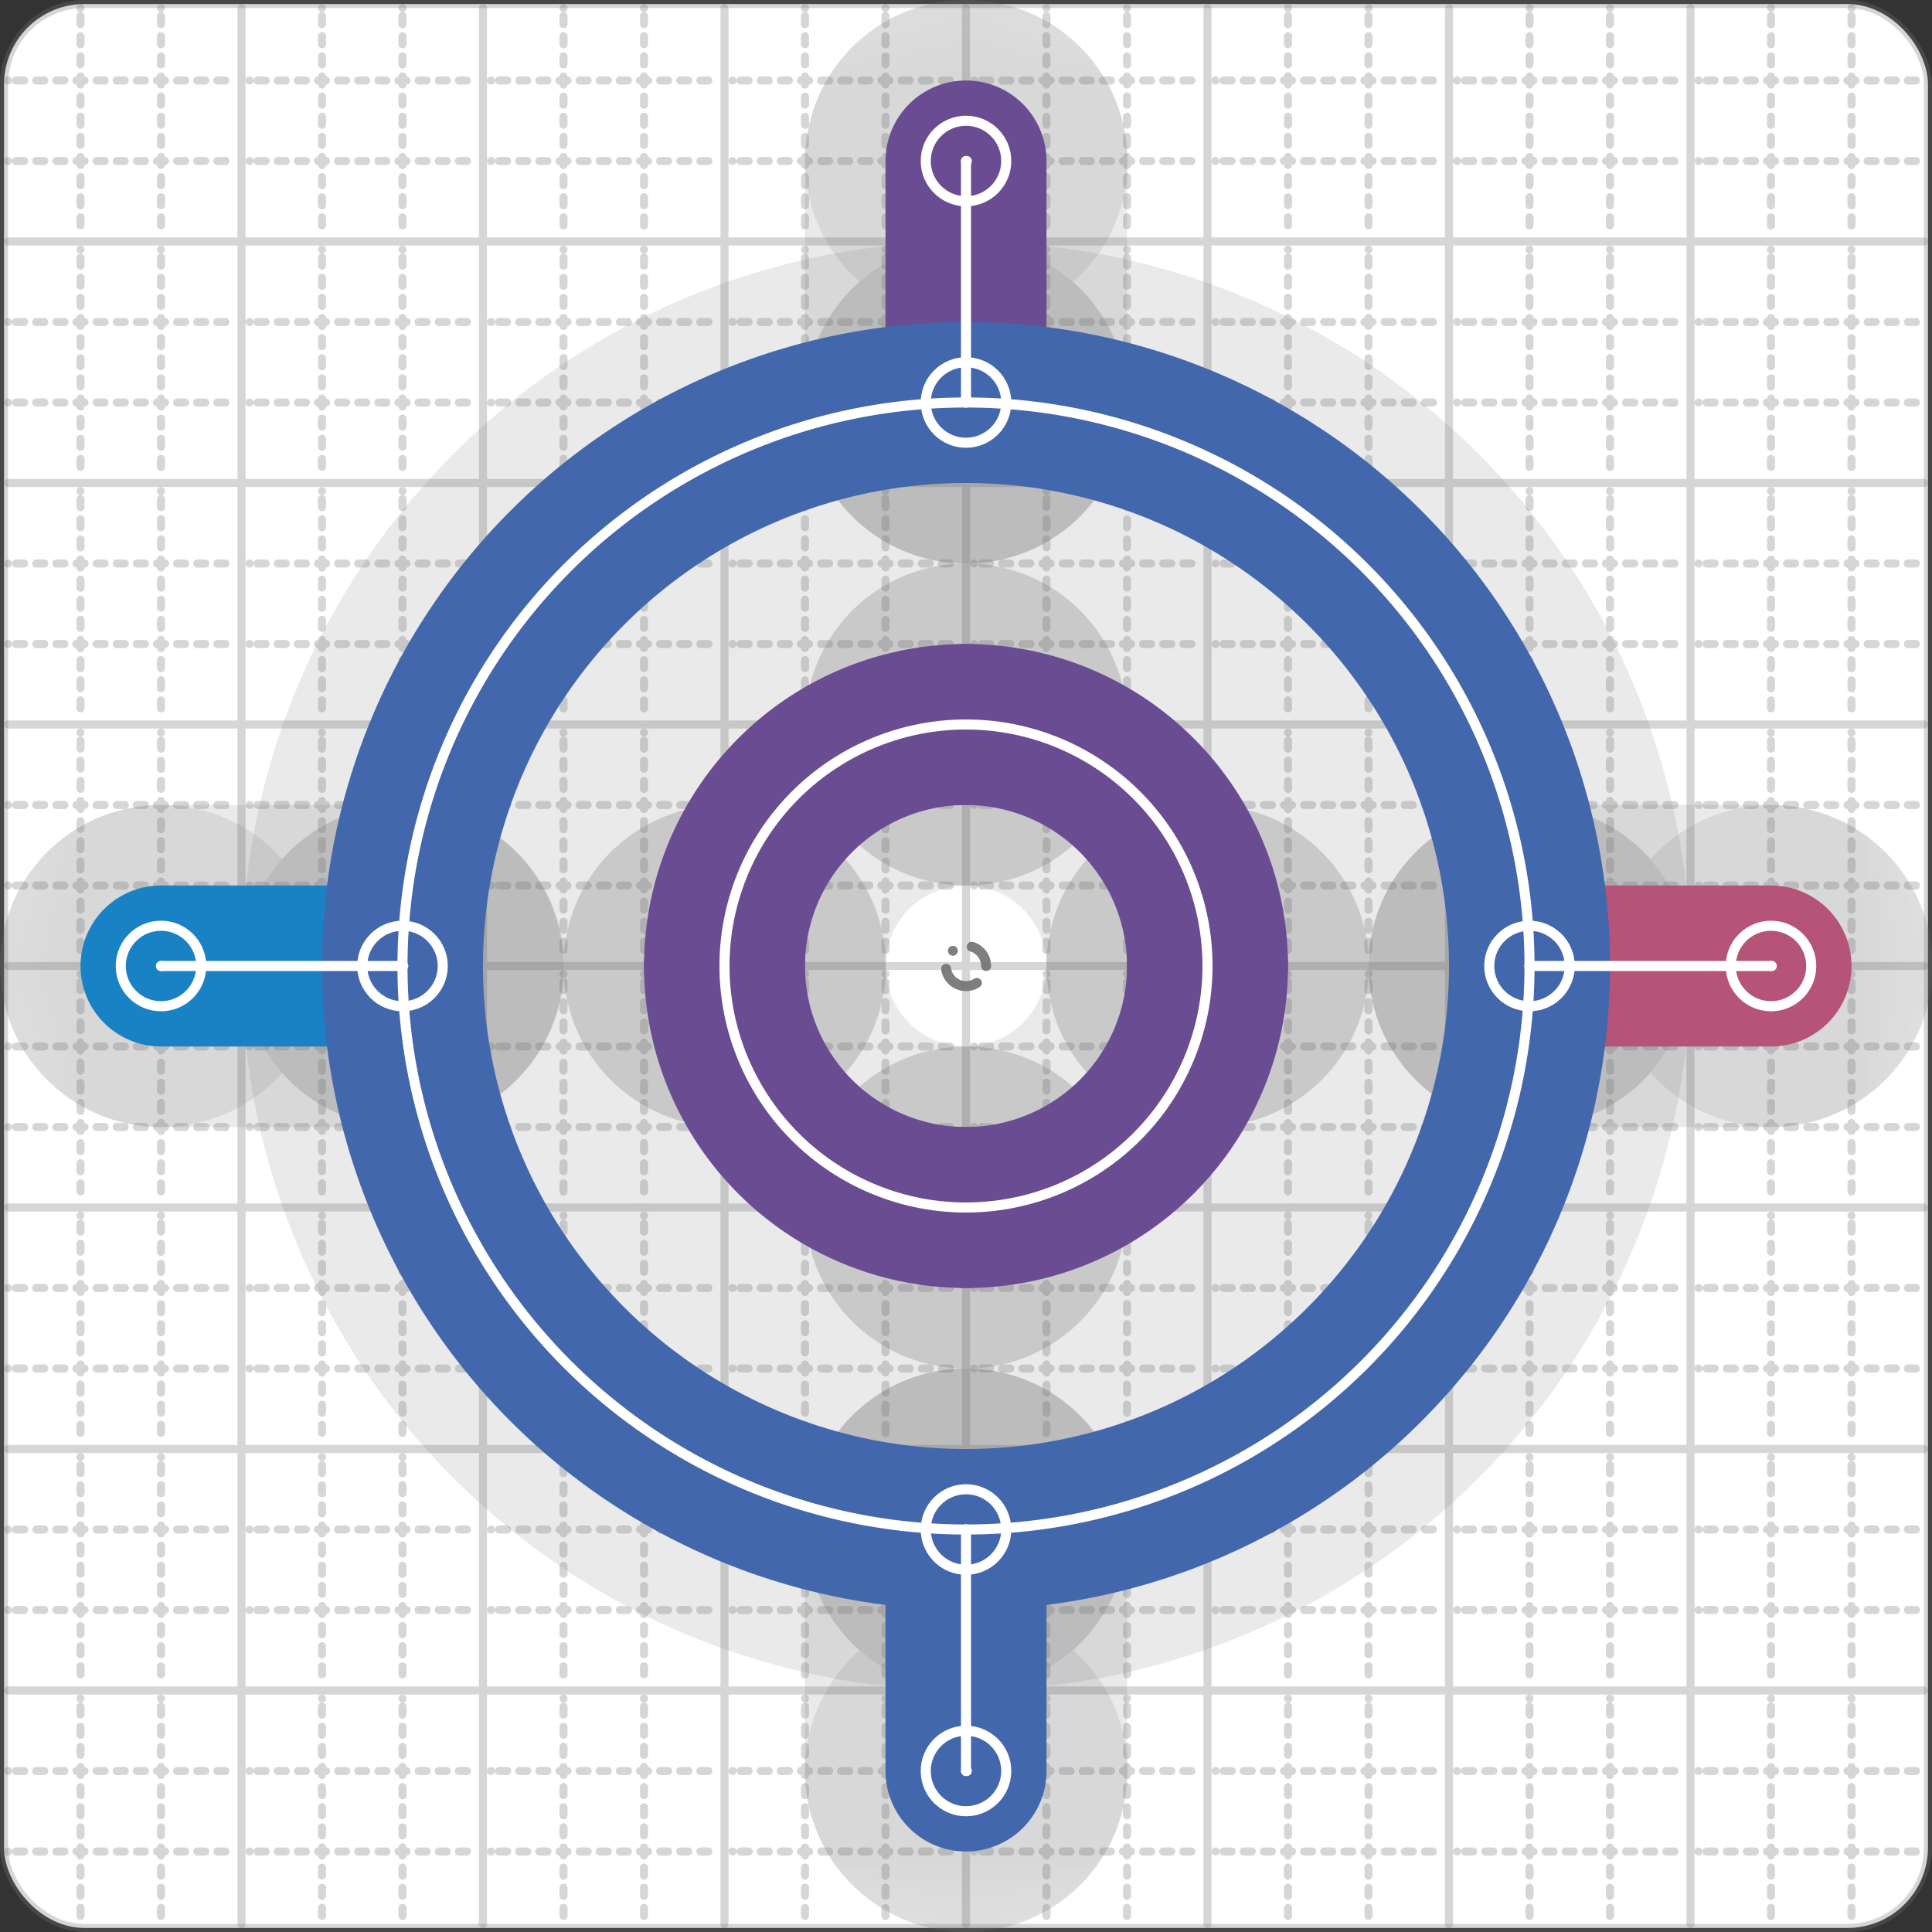 <svg xmlns="http://www.w3.org/2000/svg" width="24" height="24" viewBox="0 0 24 24" fill="none" stroke="currentColor" stroke-width="2" stroke-linecap="round" stroke-linejoin="round"><rect x="0" y="0" width="24" height="24" fill="#333333" stroke="none"/><style>
  @media screen and (prefers-color-scheme: light) {
    .svg-preview-grid-rect { fill: none }
  }
  @media screen and (prefers-color-scheme: dark) {
    .svg-preview-grid-rect { fill: none }
    .svg
    .svg-preview-grid-group,
    .svg-preview-radii-group,
    .svg-preview-shadow-mask-group,
    .svg-preview-shadow-group {
      stroke: #fff;
    }
  }
</style><g class="svg-preview-grid-group" stroke-linecap="butt" stroke-width="0.1" stroke="#777" stroke-opacity="0.3"><rect class="svg-preview-grid-rect" width="23.9" height="23.9" x="0.05" y="0.05" rx="1" fill="#fff"></rect><path stroke-dasharray="0 0.1 0.1 0.15 0.1 0.15 0.1 0.15 0.1 0.15 0.1 0.15 0.1 0.15 0.1 0.15 0.1 0.15 0.1 0.15 0.1 0.15 0.1 0.15 0 0.15" stroke-width="0.1" d="M0.1 1h23.8M1 0.1v23.8M0.1 2h23.8M2 0.1v23.8M0.1 4h23.8M4 0.1v23.8M0.1 5h23.8M5 0.1v23.8M0.1 7h23.8M7 0.1v23.8M0.1 8h23.8M8 0.1v23.8M0.1 10h23.8M10 0.1v23.8M0.1 11h23.8M11 0.1v23.8M0.1 13h23.8M13 0.1v23.8M0.1 14h23.8M14 0.1v23.8M0.1 16h23.8M16 0.1v23.8M0.1 17h23.8M17 0.1v23.8M0.1 19h23.8M19 0.1v23.8M0.1 20h23.8M20 0.1v23.8M0.1 22h23.8M22 0.1v23.8M0.1 23h23.8M23 0.1v23.8"></path><path d="M0.1 3h23.8M3 0.1v23.8M0.1 6h23.8M6 0.1v23.8M0.1 9h23.8M9 0.1v23.8M0.1 12h23.8M12 0.1v23.8M0.1 15h23.8M15 0.1v23.8M0.1 18h23.8M18 0.1v23.8M0.1 21h23.8M21 0.1v23.8"></path></g><g class="svg-preview-shadow-mask-group" stroke-width="4" stroke="#777" stroke-opacity="0.15"><mask id="svg-preview-shadow-mask-0" maskUnits="userSpaceOnUse" stroke-opacity="1" stroke-width="4" stroke="#000"><rect x="0" y="0" width="24" height="24" fill="#fff" stroke="none" rx="1"></rect><path d="M2 12h.01M5 12h.01M12 19h.01M12 22h.01M12 2h.01M12 5h.01M19 12h.01M22 12h.01"></path></mask><mask id="svg-preview-shadow-mask-1" maskUnits="userSpaceOnUse" stroke-opacity="1" stroke-width="4" stroke="#000"><rect x="0" y="0" width="24" height="24" fill="#fff" stroke="none" rx="1"></rect><path d="M12 5h.01M19 12h.01M12 19h.01M5 12h.01"></path></mask><mask id="svg-preview-shadow-mask-2" maskUnits="userSpaceOnUse" stroke-opacity="1" stroke-width="4" stroke="#000"><rect x="0" y="0" width="24" height="24" fill="#fff" stroke="none" rx="1"></rect><path d="M12 9h.01M15 12h.01M12 15h.01M9 12h.01"></path></mask></g><g class="svg-preview-shadow-group" stroke-width="4" stroke="#777" stroke-opacity="0.15"><path mask="url(#svg-preview-shadow-mask-0)" d="M 2 12 L 5 12"></path><path mask="url(#svg-preview-shadow-mask-0)" d="M 12 19 L 12 22"></path><path mask="url(#svg-preview-shadow-mask-0)" d="M 12 2 L 12 5"></path><path mask="url(#svg-preview-shadow-mask-0)" d="M 19 12 L 22 12"></path><path mask="url(#svg-preview-shadow-mask-1)" d="M 12 5 A7 7 0 0 1 19 12"></path><path mask="url(#svg-preview-shadow-mask-1)" d="M 19 12 A7 7 0 0 1 12 19"></path><path mask="url(#svg-preview-shadow-mask-1)" d="M 12 19 A7 7 0 0 1 5 12"></path><path mask="url(#svg-preview-shadow-mask-1)" d="M 5 12 A7 7 0 0 1 12 5"></path><path mask="url(#svg-preview-shadow-mask-2)" d="M 12 9 A3 3 0 0 1 15 12"></path><path mask="url(#svg-preview-shadow-mask-2)" d="M 15 12 A3 3 0 0 1 12 15"></path><path mask="url(#svg-preview-shadow-mask-2)" d="M 12 15 A3 3 0 0 1 9 12"></path><path mask="url(#svg-preview-shadow-mask-2)" d="M 9 12 A3 3 0 0 1 12 9"></path><path d="M2 12h.01M5 12h.01M12 19h.01M12 22h.01M12 2h.01M12 5h.01M19 12h.01M22 12h.01M12 9h.01M15 12h.01M12 15h.01M9 12h.01"></path></g><g class="svg-preview-handles-group" stroke-width="0.12" stroke="#777" stroke-opacity="0.6"></g><g class="svg-preview-colored-path-group"><path d="M 2 12 L 5 12" stroke="#1982c4"></path><path d="M 12 19 L 12 22" stroke="#4267AC"></path><path d="M 12 2 L 12 5" stroke="#6a4c93"></path><path d="M 19 12 L 22 12" stroke="#B55379"></path><path d="M 12 5 A7 7 0 0 1 19 12" stroke="#4267AC"></path><path d="M 19 12 A7 7 0 0 1 12 19" stroke="#4267AC"></path><path d="M 12 19 A7 7 0 0 1 5 12" stroke="#4267AC"></path><path d="M 5 12 A7 7 0 0 1 12 5" stroke="#4267AC"></path><path d="M 12 9 A3 3 0 0 1 15 12" stroke="#6a4c93"></path><path d="M 15 12 A3 3 0 0 1 12 15" stroke="#6a4c93"></path><path d="M 12 15 A3 3 0 0 1 9 12" stroke="#6a4c93"></path><path d="M 9 12 A3 3 0 0 1 12 9" stroke="#6a4c93"></path></g><g class="svg-preview-radii-group" stroke-width="0.12" stroke-dasharray="0 0.25 0.25" stroke="#777" stroke-opacity="0.3"><circle cy="12" cx="12" r="0.25" stroke-dasharray="0"></circle><circle cy="12" cx="12" r="7"></circle><circle cy="12" cx="12" r="0.25" stroke-dasharray="0"></circle><circle cy="12" cx="12" r="7"></circle><circle cy="12" cx="12" r="0.25" stroke-dasharray="0"></circle><circle cy="12" cx="12" r="7"></circle><circle cy="12" cx="12" r="0.25" stroke-dasharray="0"></circle><circle cy="12" cx="12" r="7"></circle><circle cy="12" cx="12" r="0.25" stroke-dasharray="0"></circle><circle cy="12" cx="12" r="3"></circle><circle cy="12" cx="12" r="0.25" stroke-dasharray="0"></circle><circle cy="12" cx="12" r="3"></circle><circle cy="12" cx="12" r="0.25" stroke-dasharray="0"></circle><circle cy="12" cx="12" r="3"></circle><circle cy="12" cx="12" r="0.25" stroke-dasharray="0"></circle><circle cy="12" cx="12" r="3"></circle></g><g class="svg-preview-control-path-marker-mask-group" stroke-width="1" stroke="#000"><mask id="svg-preview-control-path-marker-mask-0" maskUnits="userSpaceOnUse"><rect x="0" y="0" width="24" height="24" fill="#fff" stroke="none" rx="1"></rect><path d="M2 12h.01"></path><path d="M5 12h.01"></path></mask><mask id="svg-preview-control-path-marker-mask-1" maskUnits="userSpaceOnUse"><rect x="0" y="0" width="24" height="24" fill="#fff" stroke="none" rx="1"></rect><path d="M12 19h.01"></path><path d="M12 22h.01"></path></mask><mask id="svg-preview-control-path-marker-mask-2" maskUnits="userSpaceOnUse"><rect x="0" y="0" width="24" height="24" fill="#fff" stroke="none" rx="1"></rect><path d="M12 2h.01"></path><path d="M12 5h.01"></path></mask><mask id="svg-preview-control-path-marker-mask-3" maskUnits="userSpaceOnUse"><rect x="0" y="0" width="24" height="24" fill="#fff" stroke="none" rx="1"></rect><path d="M19 12h.01"></path><path d="M22 12h.01"></path></mask></g><g class="svg-preview-control-path-group" stroke="#fff" stroke-width="0.125"><path mask="url(#svg-preview-control-path-marker-mask-0)" d="M 2 12 L 5 12"></path><path mask="url(#svg-preview-control-path-marker-mask-1)" d="M 12 19 L 12 22"></path><path mask="url(#svg-preview-control-path-marker-mask-2)" d="M 12 2 L 12 5"></path><path mask="url(#svg-preview-control-path-marker-mask-3)" d="M 19 12 L 22 12"></path><path d="M 12 5 A7 7 0 0 1 19 12"></path><path d="M 19 12 A7 7 0 0 1 12 19"></path><path d="M 12 19 A7 7 0 0 1 5 12"></path><path d="M 5 12 A7 7 0 0 1 12 5"></path><path d="M 12 9 A3 3 0 0 1 15 12"></path><path d="M 15 12 A3 3 0 0 1 12 15"></path><path d="M 12 15 A3 3 0 0 1 9 12"></path><path d="M 9 12 A3 3 0 0 1 12 9"></path></g><g class="svg-preview-control-path-marker-group" stroke="#fff" stroke-width="0.125"><path d="M2 12h.01M5 12h.01M12 19h.01M12 22h.01M12 2h.01M12 5h.01M19 12h.01M22 12h.01"></path><circle cx="2" cy="12" r="0.5"></circle><circle cx="5" cy="12" r="0.5"></circle><circle cx="12" cy="19" r="0.5"></circle><circle cx="12" cy="22" r="0.5"></circle><circle cx="12" cy="2" r="0.5"></circle><circle cx="12" cy="5" r="0.5"></circle><circle cx="19" cy="12" r="0.5"></circle><circle cx="22" cy="12" r="0.5"></circle></g><g class="svg-preview-handles-group" stroke-width="0.12" stroke="#FFF" stroke-opacity="0.3"></g></svg>